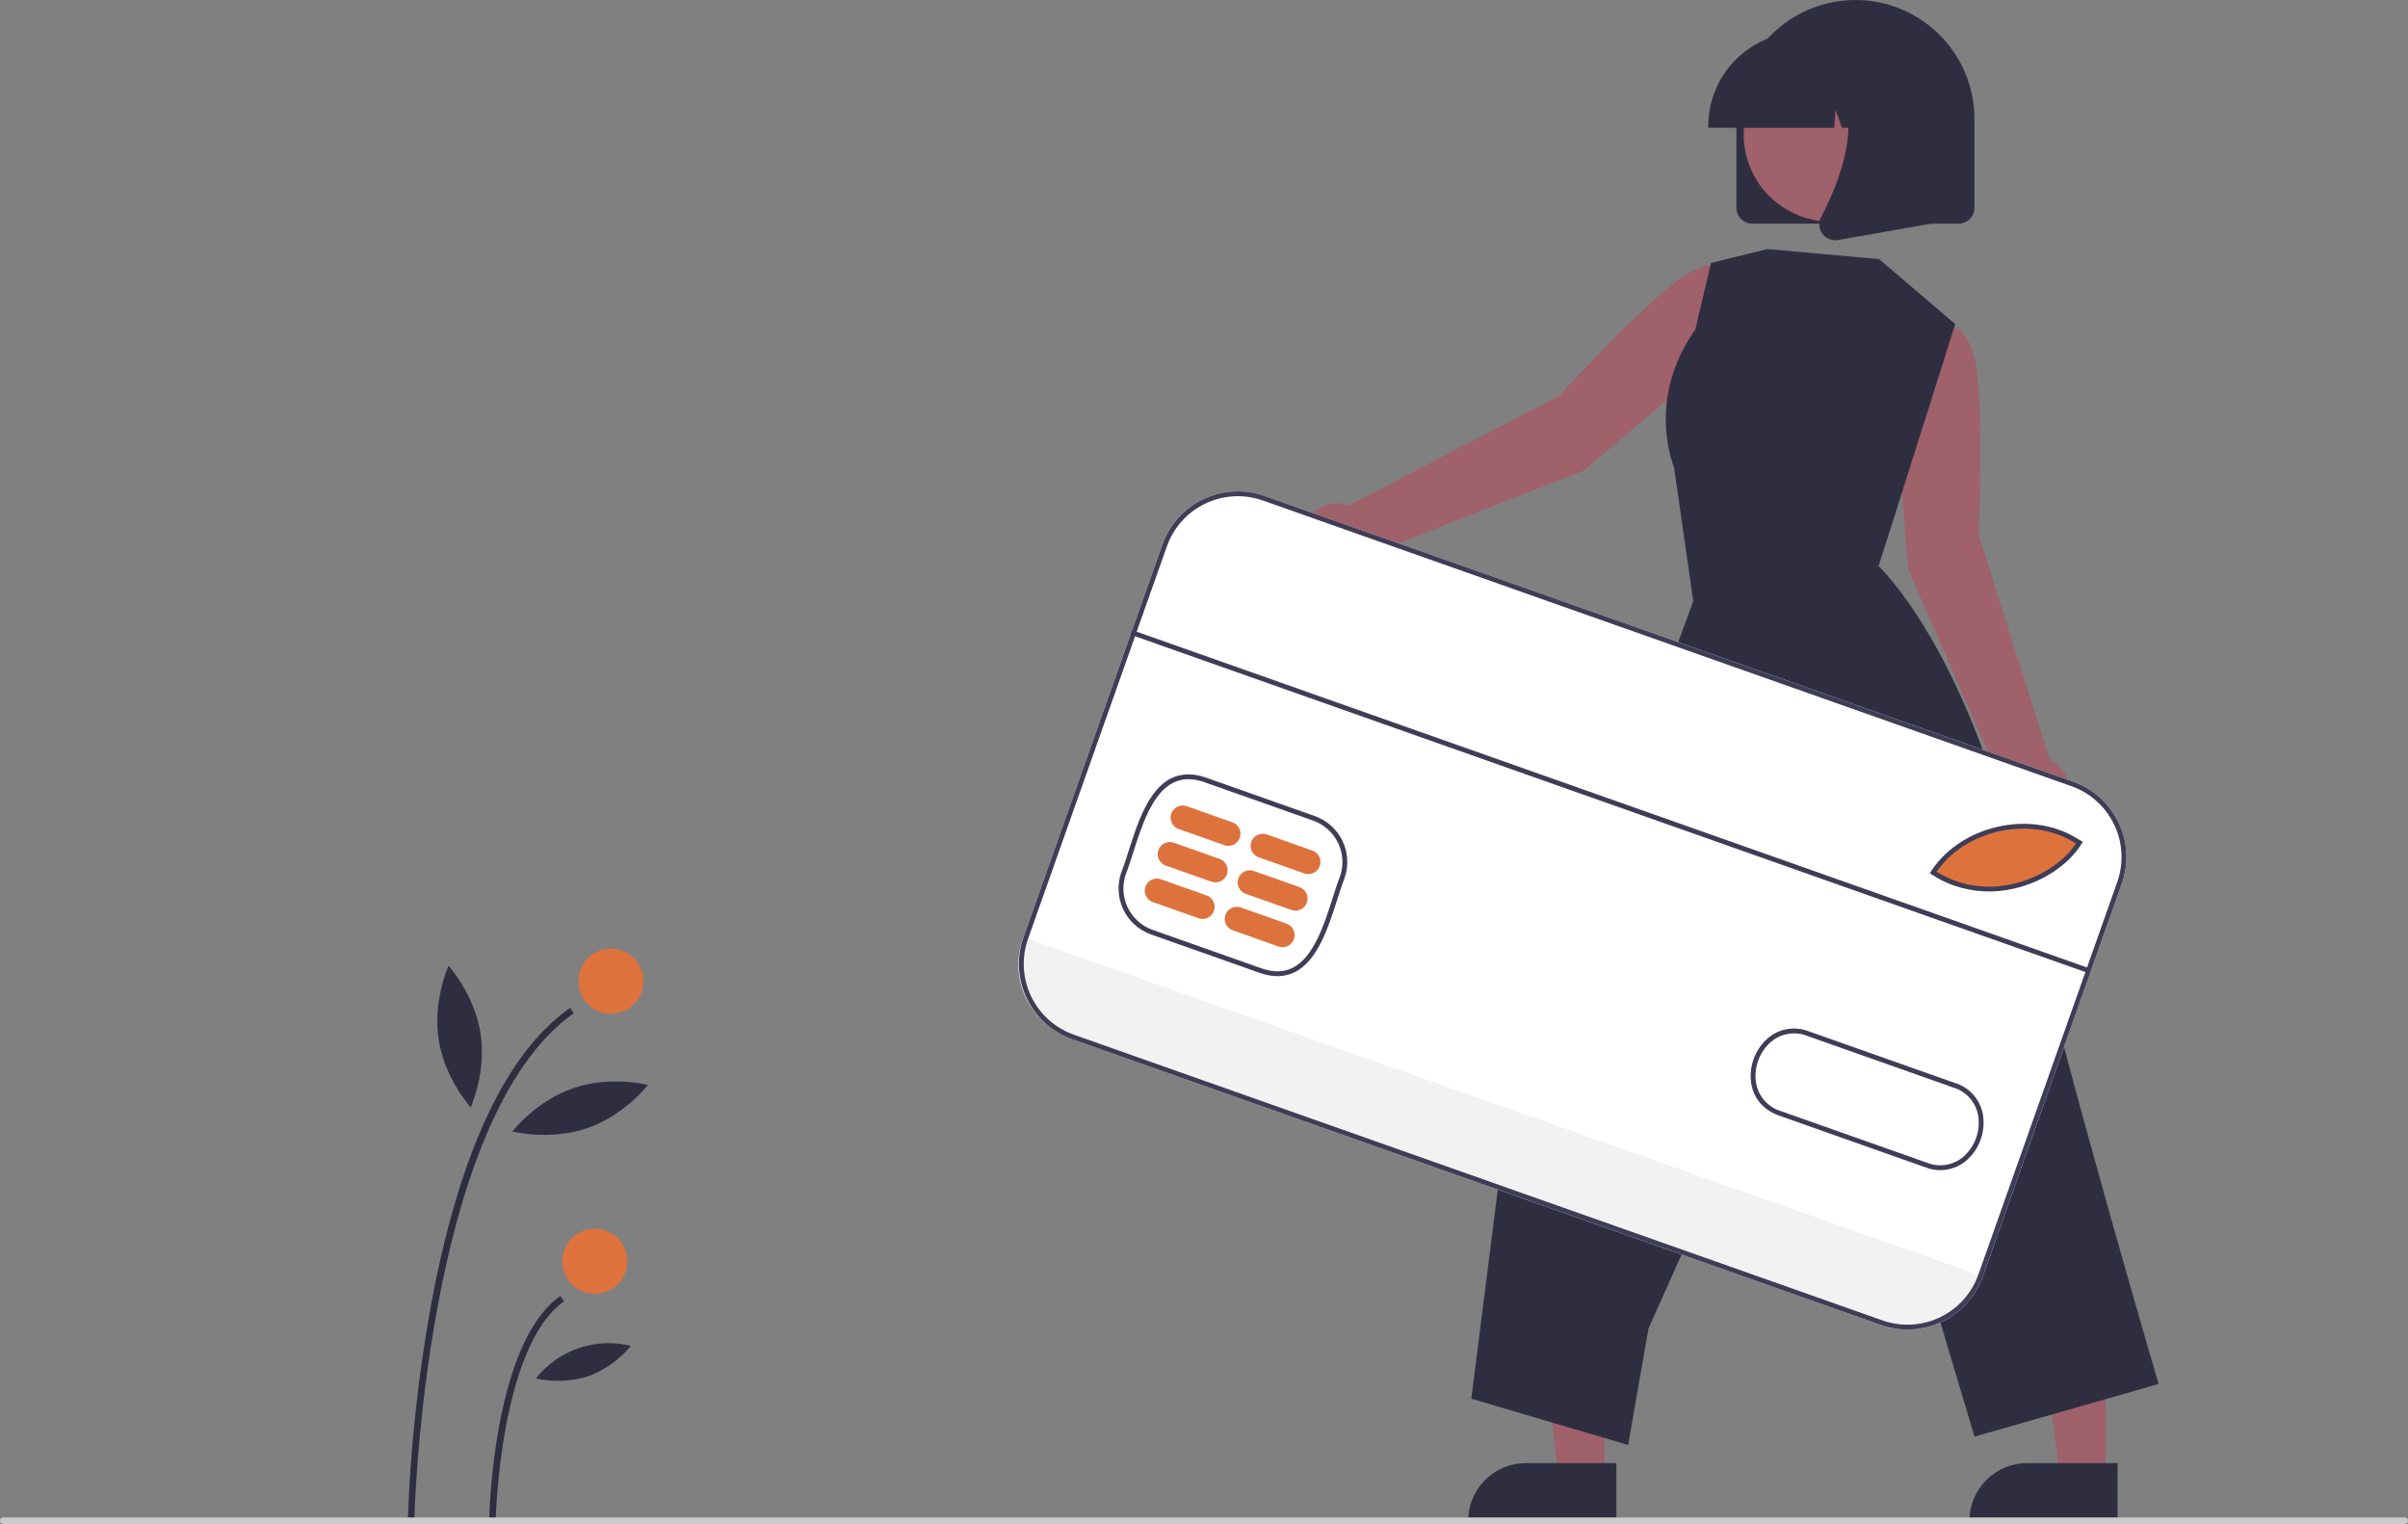 <svg width="610" height="386" viewBox="0 0 610 386" fill="none" xmlns="http://www.w3.org/2000/svg">
<rect x="0" y="0" width="610" height="386" fill="#808080" stroke="none"/>
<g clip-path="url(#clip0_192_3251)">
<path d="M104.941 385.45L103.29 385.417C103.928 367.076 105.887 348.805 109.15 330.745C116.289 292.078 128.159 266.684 144.432 255.267L145.38 256.617C107.367 283.286 104.96 384.431 104.941 385.45Z" fill="#2F2E41"/>
<path d="M125.576 385.055L123.925 385.023C123.961 383.196 124.993 340.143 141.955 328.243L142.903 329.593C126.625 341.013 125.584 384.616 125.576 385.055Z" fill="#2F2E41"/>
<path d="M154.771 256.767C150.212 256.767 146.517 253.074 146.517 248.519C146.517 243.964 150.212 240.271 154.771 240.271C159.33 240.271 163.025 243.964 163.025 248.519C163.025 253.074 159.33 256.767 154.771 256.767Z" fill="#DE723D"/>
<path d="M150.684 327.698C146.125 327.698 142.43 324.006 142.43 319.451C142.43 314.895 146.125 311.203 150.684 311.203C155.243 311.203 158.938 314.895 158.938 319.451C158.938 324.006 155.243 327.698 150.684 327.698Z" fill="#DE723D"/>
<path d="M121.729 261.711C123.28 271.612 119.237 280.467 119.237 280.467C119.237 280.467 112.678 273.27 111.127 263.369C109.576 253.469 113.619 244.613 113.619 244.613C113.619 244.613 120.177 251.81 121.729 261.711Z" fill="#2F2E41"/>
<path d="M148.71 285.757C139.223 289.008 129.792 286.573 129.792 286.573C129.792 286.573 135.742 278.866 145.228 275.615C154.715 272.363 164.146 274.798 164.146 274.798C164.146 274.798 158.197 282.505 148.71 285.757Z" fill="#2F2E41"/>
<path d="M149.015 348.573C144.722 349.921 140.149 350.118 135.755 349.145C138.545 345.596 142.303 342.929 146.575 341.464C150.847 340 155.452 339.802 159.835 340.892C156.964 344.355 153.233 347.004 149.015 348.573Z" fill="#2F2E41"/>
<path d="M341.652 128.005L394.871 100.353C394.871 100.353 412.742 80.687 423.966 71.805C435.189 62.922 438.644 69.448 438.644 69.448L443.362 77.305L431.96 93.15L401.162 119.21L346.13 140.749C345.269 142.157 344.026 143.292 342.545 144.022C341.065 144.753 339.407 145.048 337.765 144.875C336.123 144.701 334.563 144.066 333.268 143.042C331.973 142.019 330.995 140.649 330.448 139.092C329.901 137.535 329.808 135.855 330.178 134.247C330.549 132.639 331.368 131.169 332.542 130.008C333.715 128.847 335.194 128.042 336.807 127.688C338.419 127.333 340.1 127.443 341.652 128.005Z" fill="#9F616A"/>
<path d="M480.078 104.09L483.229 84.829L492.126 82.607C492.126 82.607 499.186 80.433 500.837 94.644C502.487 108.855 501.208 135.388 501.208 135.388L519.271 192.542C520.773 193.24 522.046 194.351 522.942 195.744C523.837 197.137 524.318 198.756 524.328 200.412C524.338 202.067 523.878 203.692 523 205.096C522.122 206.501 520.862 207.627 519.369 208.344C517.875 209.06 516.208 209.339 514.562 209.146C512.917 208.953 511.36 208.296 510.073 207.253C508.786 206.21 507.822 204.824 507.293 203.254C506.764 201.685 506.692 199.998 507.086 198.39L483.414 144.277L480.078 104.09Z" fill="#9F616A"/>
<path d="M406.492 374.383L394.85 374.382L389.312 329.515L406.494 329.515L406.492 374.383Z" fill="#9F616A"/>
<path d="M409.462 370.585L386.535 370.584H386.534C382.659 370.584 378.943 372.122 376.203 374.86C373.463 377.598 371.924 381.311 371.924 385.183V385.657L409.461 385.659L409.462 370.585Z" fill="#2F2E41"/>
<path d="M533.468 374.383L521.826 374.382L516.288 329.515L533.47 329.515L533.468 374.383Z" fill="#9F616A"/>
<path d="M536.438 370.585L513.511 370.584H513.51C509.635 370.584 505.919 372.122 503.179 374.86C500.439 377.598 498.9 381.311 498.899 385.183V385.657L536.437 385.659L536.438 370.585Z" fill="#2F2E41"/>
<path d="M475.996 65.615L495.305 82.085L479.459 132.193L475.883 143.382C475.883 143.382 497.716 163.497 511.225 219.685C524.734 275.874 546.833 350.535 546.833 350.535L500.186 363.877L462.235 236.773L417.596 336.49L412.442 365.984L372.717 354.28L382.088 280.311L428.941 152.271L424.074 118.329C424.074 118.329 416.765 101.388 429.462 83.452L433.444 66.598L447.711 63.087L475.996 65.615Z" fill="#2F2E41"/>
<path d="M443.917 56.661H496.122C497.196 56.66 498.226 56.233 498.985 55.474C499.745 54.715 500.172 53.687 500.173 52.614V30.129C500.173 22.138 496.996 14.475 491.341 8.825C485.686 3.174 478.017 -3.05176e-05 470.02 -3.05176e-05C462.023 -3.05176e-05 454.353 3.174 448.698 8.825C443.044 14.475 439.867 22.138 439.867 30.129V52.614C439.868 53.687 440.295 54.715 441.054 55.474C441.814 56.233 442.843 56.66 443.917 56.661Z" fill="#2F2E41"/>
<path d="M444.425 44.643C438.569 33.938 442.506 20.517 453.219 14.665C463.933 8.813 477.365 12.748 483.221 23.452C489.078 34.157 485.14 47.579 474.427 53.431C463.714 59.282 450.282 55.348 444.425 44.643Z" fill="#9F616A"/>
<path d="M432.733 32.378H464.655L464.983 27.798L466.62 32.378H471.535L472.184 23.301L475.428 32.378H484.938V31.928C484.931 25.609 482.416 19.551 477.945 15.083C473.473 10.615 467.41 8.102 461.086 8.094H456.586C450.262 8.102 444.199 10.615 439.727 15.083C435.256 19.551 432.74 25.609 432.733 31.928V32.378Z" fill="#2F2E41"/>
<path d="M464.917 60.858C465.157 60.858 465.397 60.837 465.634 60.795L489.009 56.674V18.073H463.277L463.915 18.815C472.778 29.143 466.1 45.892 461.331 54.956C460.98 55.62 460.823 56.369 460.879 57.118C460.935 57.867 461.202 58.585 461.648 59.189C462.022 59.706 462.513 60.127 463.082 60.417C463.65 60.707 464.279 60.858 464.917 60.858Z" fill="#2F2E41"/>
<path d="M271.608 263.227L476.466 335.599C481.531 337.382 487.098 337.085 491.943 334.772C496.789 332.46 500.519 328.321 502.315 323.264L537.507 223.807C539.291 218.746 538.994 213.184 536.679 208.342C534.365 203.5 530.223 199.773 525.162 197.979L320.303 125.606C315.238 123.823 309.672 124.121 304.826 126.433C299.98 128.746 296.25 132.885 294.454 137.942L259.263 237.399C257.478 242.46 257.776 248.021 260.09 252.863C262.405 257.705 266.547 261.433 271.608 263.227Z" fill="white"/>
<path d="M259.263 237.399L259.077 237.925C257.368 242.758 257.65 248.072 259.862 252.697C262.073 257.323 266.033 260.881 270.87 262.589L476.753 335.323C481.589 337.031 486.906 336.75 491.535 334.541C496.164 332.332 499.725 328.377 501.435 323.545L501.621 323.019L259.263 237.399Z" fill="#F2F2F2"/>
<path d="M489.25 221.07C502.829 229.998 520.233 223.279 526.319 213.493L525.349 212.942C513.789 205.742 496.621 209.753 489.25 221.07Z" fill="#DE723D"/>
<path d="M319.085 246.401C322.409 247.575 325.401 247.521 327.981 246.24C333.811 243.346 336.546 234.764 338.744 227.868C339.384 225.862 339.988 223.967 340.603 222.418L340.612 222.395C341.682 219.322 341.496 215.952 340.094 213.016C338.691 210.08 336.186 207.815 333.122 206.714L305.567 196.98C302.248 195.807 299.258 195.86 296.681 197.139C290.853 200.029 288.115 208.608 285.915 215.502C285.273 217.512 284.667 219.411 284.05 220.962C282.974 224.037 283.157 227.413 284.559 230.354C285.961 233.296 288.469 235.565 291.537 236.668L319.085 246.401ZM339.458 221.978C338.828 223.564 338.219 225.474 337.575 227.496C335.447 234.171 332.799 242.479 327.435 245.142C325.132 246.285 322.535 246.318 319.495 245.244L291.948 235.513C289.188 234.521 286.932 232.482 285.668 229.838C284.405 227.194 284.236 224.159 285.2 221.391C285.824 219.824 286.436 217.906 287.084 215.874C289.214 209.202 291.864 200.897 297.227 198.237C299.527 197.096 302.122 197.063 305.158 198.136L332.711 207.87C335.468 208.861 337.722 210.898 338.985 213.539C340.248 216.18 340.418 219.212 339.458 221.978Z" fill="#3F3D56"/>
<path d="M494.961 224.285C499.803 225.963 505.019 226.249 510.016 225.112C517.314 223.511 523.936 219.157 527.3 213.751L527.637 213.209L526.122 212.349C514.388 205.046 496.792 209.005 489.197 220.665L488.864 221.176L489.374 221.512C491.117 222.659 492.993 223.59 494.961 224.285ZM525.91 213.639C522.618 218.526 516.494 222.435 509.753 223.914C503.2 225.443 496.309 224.332 490.57 220.821C498 210.083 514.46 206.521 525.483 213.397L525.91 213.639Z" fill="#3F3D56"/>
<path d="M487.765 295.669C489.485 296.35 491.359 296.549 493.184 296.246C495.009 295.943 496.717 295.15 498.125 293.95C499.773 292.511 501.022 290.672 501.752 288.611C502.482 286.549 502.669 284.334 502.294 282.18C501.945 280.326 501.09 278.605 499.823 277.207C498.555 275.809 496.925 274.789 495.114 274.26L458.399 261.289C456.656 260.567 454.748 260.341 452.885 260.634C451.022 260.926 449.276 261.728 447.84 262.949C446.193 264.389 444.944 266.228 444.215 268.29C443.486 270.351 443.3 272.566 443.676 274.72C444.401 278.505 446.959 281.294 450.858 282.629L487.573 295.6C487.637 295.623 487.701 295.647 487.765 295.669ZM494.885 275.478C496.452 275.962 497.857 276.862 498.95 278.083C500.043 279.305 500.782 280.8 501.088 282.41C501.426 284.351 501.258 286.346 500.6 288.203C499.942 290.061 498.817 291.717 497.332 293.014C496.059 294.091 494.513 294.795 492.864 295.048C491.215 295.301 489.529 295.093 487.991 294.446L451.258 281.47C449.654 281.007 448.21 280.11 447.084 278.878C445.959 277.646 445.196 276.127 444.882 274.489C444.543 272.548 444.71 270.553 445.367 268.696C446.024 266.839 447.149 265.182 448.633 263.885C449.908 262.809 451.455 262.104 453.104 261.85C454.754 261.595 456.441 261.8 457.981 262.443L494.716 275.42C494.773 275.439 494.829 275.459 494.885 275.478Z" fill="#3F3D56"/>
<path d="M318.84 217.138L330.414 221.227C331.181 221.498 332.025 221.453 332.759 221.103C333.494 220.752 334.059 220.125 334.33 219.358C334.602 218.591 334.557 217.748 334.206 217.014C333.855 216.28 333.227 215.716 332.46 215.444L320.886 211.356C320.119 211.084 319.275 211.129 318.54 211.48C317.806 211.83 317.241 212.458 316.969 213.225C316.698 213.991 316.743 214.834 317.094 215.568C317.444 216.302 318.072 216.867 318.84 217.138Z" fill="#DE723D"/>
<path d="M315.566 226.39L327.14 230.479C327.908 230.75 328.752 230.705 329.486 230.355C330.221 230.004 330.786 229.376 331.057 228.61C331.328 227.843 331.284 227 330.933 226.266C330.582 225.532 329.954 224.967 329.186 224.696L317.613 220.607C316.845 220.336 316.001 220.381 315.267 220.731C314.532 221.082 313.967 221.71 313.696 222.476C313.425 223.243 313.469 224.086 313.82 224.82C314.171 225.554 314.799 226.119 315.566 226.39Z" fill="#DE723D"/>
<path d="M312.293 235.642L323.867 239.73C324.247 239.865 324.65 239.923 325.052 239.902C325.455 239.88 325.849 239.78 326.213 239.606C326.576 239.433 326.902 239.189 327.172 238.89C327.441 238.591 327.649 238.241 327.783 237.861C327.918 237.482 327.976 237.079 327.955 236.677C327.933 236.275 327.833 235.881 327.659 235.518C327.486 235.154 327.242 234.829 326.942 234.559C326.643 234.29 326.293 234.082 325.913 233.948L314.339 229.859C313.959 229.725 313.556 229.667 313.154 229.688C312.751 229.709 312.357 229.81 311.993 229.983C311.63 230.157 311.304 230.4 311.034 230.7C310.765 230.999 310.557 231.349 310.423 231.728C310.288 232.108 310.23 232.51 310.251 232.912C310.273 233.315 310.373 233.709 310.547 234.072C310.72 234.435 310.964 234.761 311.264 235.03C311.563 235.3 311.913 235.507 312.293 235.642Z" fill="#DE723D"/>
<path d="M298.586 209.983L310.16 214.071C310.54 214.206 310.943 214.264 311.345 214.242C311.748 214.221 312.142 214.121 312.506 213.947C312.869 213.774 313.195 213.53 313.465 213.231C313.734 212.932 313.942 212.582 314.076 212.202C314.211 211.823 314.269 211.42 314.248 211.018C314.226 210.616 314.126 210.222 313.952 209.859C313.779 209.495 313.535 209.17 313.235 208.9C312.936 208.631 312.586 208.423 312.206 208.289L300.632 204.2C299.865 203.929 299.021 203.974 298.286 204.324C297.552 204.675 296.987 205.302 296.716 206.069C296.444 206.836 296.489 207.679 296.84 208.413C297.19 209.147 297.819 209.711 298.586 209.983Z" fill="#DE723D"/>
<path d="M295.312 219.234L306.886 223.323C307.265 223.457 307.668 223.516 308.071 223.494C308.473 223.473 308.867 223.373 309.231 223.199C309.595 223.026 309.921 222.782 310.19 222.483C310.46 222.183 310.668 221.834 310.802 221.454C310.936 221.075 310.995 220.672 310.973 220.27C310.952 219.868 310.852 219.474 310.678 219.11C310.504 218.747 310.261 218.421 309.961 218.152C309.661 217.883 309.312 217.675 308.932 217.541L297.358 213.452C296.978 213.318 296.575 213.26 296.172 213.281C295.77 213.302 295.376 213.402 295.012 213.576C294.648 213.75 294.322 213.993 294.053 214.292C293.783 214.592 293.575 214.941 293.441 215.321C293.307 215.701 293.249 216.103 293.27 216.505C293.291 216.907 293.392 217.301 293.565 217.665C293.739 218.028 293.983 218.354 294.282 218.623C294.582 218.892 294.932 219.1 295.312 219.234Z" fill="#DE723D"/>
<path d="M292.038 228.486L303.612 232.575C304.38 232.846 305.223 232.802 305.958 232.451C306.692 232.1 307.257 231.473 307.529 230.706C307.8 229.939 307.755 229.096 307.404 228.362C307.054 227.628 306.426 227.064 305.658 226.793L294.084 222.704C293.704 222.57 293.301 222.511 292.899 222.533C292.497 222.554 292.102 222.654 291.739 222.828C291.375 223.001 291.049 223.245 290.779 223.544C290.51 223.844 290.302 224.193 290.168 224.573C290.033 224.952 289.975 225.355 289.996 225.757C290.018 226.159 290.118 226.553 290.292 226.917C290.465 227.28 290.709 227.606 291.009 227.875C291.308 228.144 291.658 228.352 292.038 228.486Z" fill="#DE723D"/>
<path d="M286.792 159.592L529.15 245.212L528.741 246.369L286.383 160.748L286.792 159.592Z" fill="#3F3D56"/>
<path d="M271.608 263.227L476.466 335.599C481.531 337.382 487.098 337.085 491.943 334.772C496.789 332.46 500.519 328.321 502.315 323.264L537.507 223.807C539.291 218.746 538.994 213.184 536.679 208.342C534.365 203.5 530.223 199.773 525.162 197.979L320.303 125.606C315.238 123.823 309.672 124.121 304.826 126.433C299.98 128.746 296.25 132.885 294.454 137.942L259.263 237.399C257.478 242.46 257.776 248.021 260.09 252.863C262.405 257.705 266.547 261.433 271.608 263.227ZM524.753 199.135C529.507 200.821 533.398 204.322 535.572 208.871C537.746 213.419 538.026 218.644 536.35 223.398L501.158 322.855C499.471 327.606 495.967 331.494 491.415 333.666C486.862 335.838 481.634 336.118 476.876 334.443L272.017 262.07C267.263 260.385 263.372 256.884 261.198 252.335C259.023 247.786 258.744 242.562 260.42 237.807L295.612 138.35C297.299 133.6 300.803 129.712 305.355 127.54C309.907 125.367 315.136 125.088 319.894 126.763L524.753 199.135Z" fill="#3F3D56"/>
<path d="M0.825 386H609.175C609.393 386 609.603 385.913 609.758 385.758C609.913 385.604 610 385.394 610 385.175C610 384.956 609.913 384.747 609.758 384.592C609.603 384.437 609.393 384.35 609.175 384.35H0.825C0.607 384.35 0.397 384.437 0.242 384.592C0.087 384.747 0 384.956 0 385.175C0 385.394 0.087 385.604 0.242 385.758C0.397 385.913 0.607 386 0.825 386Z" fill="#CBCBCB"/>
</g>
<defs>
<clipPath id="clip0_192_3251">
<rect width="610" height="386" fill="white" transform="matrix(-1 0 0 1 610 0)"/>
</clipPath>
</defs>
</svg>